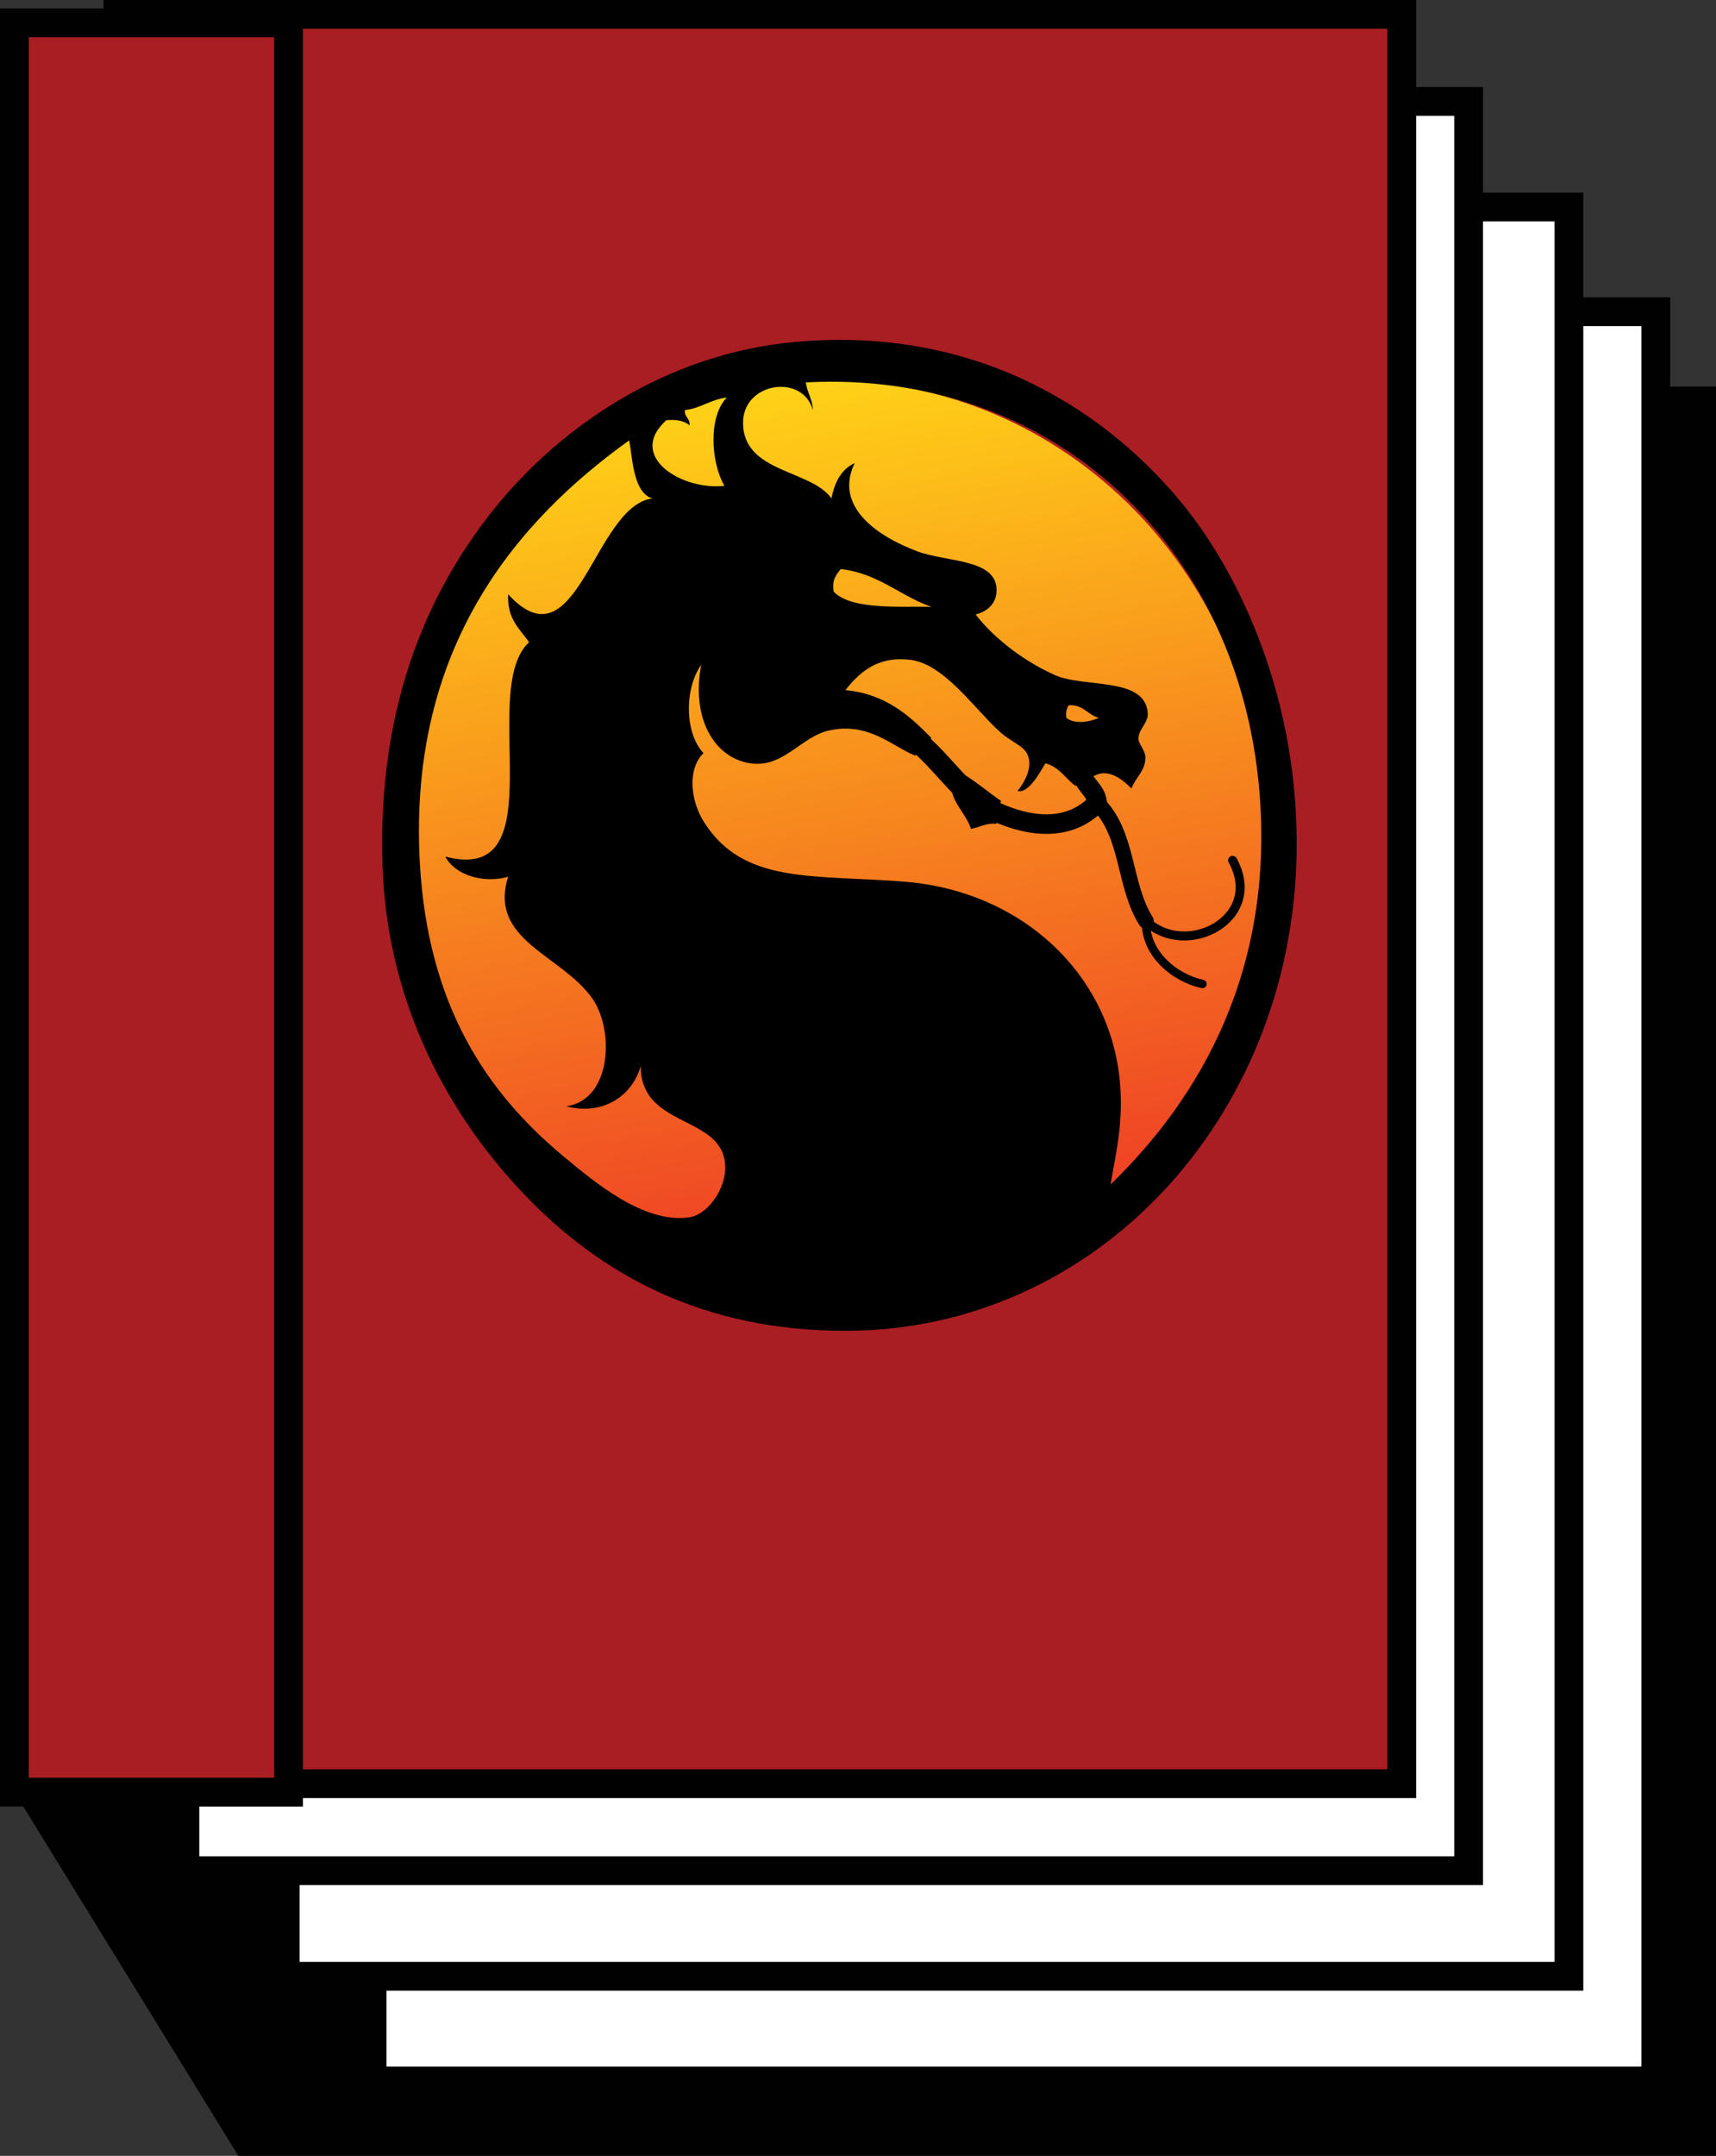 <svg xmlns="http://www.w3.org/2000/svg" width="178.75" height="224.497" viewBox="0 0 178.75 224.497"><rect x="0" y="0" width="178.75" height="224.497" fill="#333333" stroke="none"/><path fill="#010101" d="M1.5 186.619l23.332 37.878 47.359-38.887z"/><path fill="#010101" d="M24.832 40.257H178.75v184.24H24.832z"/><path fill="#FFF" stroke="#010101" stroke-width="3" d="M38.761 32.458h133.721v184.24H38.761z"/><path fill="#FFF" stroke="#010101" stroke-width="3" d="M29.707 21.557h133.721v184.24H29.707z"/><path fill="#FFF" stroke="#010101" stroke-width="3" d="M19.26 10.561h133.721v184.24H19.26z"/><path fill="#A91E23" stroke="#010101" stroke-width="3" d="M12.295 1.5h133.721v184.24H12.295z"/><path fill="#A91E23" stroke="#010101" stroke-width="3" d="M1.5 2.379h28.555v184.24H1.5z"/><path fill="none" d="M24.832 224.497l47.359-47.735"/><linearGradient id="a" gradientUnits="userSpaceOnUse" x1="78.378" y1="40.428" x2="94.837" y2="133.771"><stop offset="0" stop-color="#ffd217"/><stop offset="1" stop-color="#ee3726"/></linearGradient><ellipse fill="url(#a)" cx="86.608" cy="87.099" rx="45.235" ry="47.449"/><g clip-rule="evenodd"><path fill-rule="evenodd" d="M82.731 35.617c18.106-1.681 31.583 6.348 39.975 16.285 6.476 7.67 12.647 21.003 12.355 37.035-.504 27.631-21.04 49.643-47 49.643-14.821 0-25.41-5.805-33.433-14.184-7.749-8.093-14.281-19.753-14.778-34.146-.603-17.463 5.212-29.384 11.871-37.56 6.605-8.111 17.481-15.817 31.01-17.073zm12.598 43.075c-2.544-1.07-4.872-3.52-8.964-2.626-2.943.643-4.764 3.951-8.237 3.415-3.779-.583-6.138-4.747-5.087-10.244-1.734 2.425-1.76 7.065.242 9.193-1.687 1.61-1.369 4.888 0 7.092 4.145 6.674 11.546 5.508 21.077 6.304 12.078 1.009 21.231 9.563 22.289 20.75.401 4.256-.402 7.485-.97 10.769 9.351-9.047 17.061-22.319 15.506-40.975-2.118-25.399-21.429-43.913-47.243-42.55.134 1.08.694 1.699.727 2.889-1.008-3.815-7.268-2.94-7.268 1.313 0 5.236 7.095 4.862 9.207 7.88.34-1.732 1.055-3.059 2.422-3.677-2.168 4.46 2.231 7.582 6.541 9.193 3.09 1.155 8.419.738 8.237 4.203-.061 1.159-.868 2.042-2.181 2.364 1.547 2.018 4.443 4.595 8.237 6.304 3.061 1.378 9.393.144 9.691 3.94.081 1.038-.892 1.603-.97 2.626-.046.61.755 1.238.727 2.101-.044 1.377-.995 1.944-1.453 3.152-.796-.806-2.348-2.176-3.876-1.313h-1.212l-.727 1.051c-1.068-.768-1.714-1.995-3.149-2.364-.666 1.121-1.771 3.152-2.907 2.889.514-.643 1.784-2.448.969-3.94-.428-.782-1.689-1.25-2.665-2.101-2.657-2.318-5.862-7.175-9.448-7.617-3.005-.371-4.979.839-6.783 3.152 4.163.39 6.635 2.612 8.964 4.991l-.969.788-.727 1.048zM71.344 42.708c-.063.769.548.807.485 1.576-.55-.454-1.354-.634-2.423-.525-4.201 3.813 1.716 7.352 6.057 6.829-1.414-2.404-1.71-7.186.242-9.193-1.672.201-2.688 1.113-4.361 1.313zM43.726 89.724c.795 14.87 6.895 24 15.021 30.731 3.111 2.578 8.318 7.021 13.083 6.304 1.996-.3 4.168-3.372 3.634-6.041-.915-4.562-8.751-3.469-8.722-9.718-.857 3.099-3.92 5.204-7.752 4.203 4.762-.686 5.025-8.013 2.665-11.294-3.25-4.518-10.812-6.024-8.722-12.607-2.612.734-5.575-.199-6.542-2.101 11.676 3.068 3.331-17.39 8.722-22.326-.975-1.395-2.305-2.404-2.18-4.991 7.19 7.847 8.911-9.193 15.021-9.981-2.057-.608-2.066-4.416-2.423-6.041C54 54.144 42.523 67.247 43.726 89.724zm43.85-30.468c-.432.583-.954 1.067-.727 2.364 1.893 1.977 7.36 1.476 10.175 1.576-3.296-1.154-5.507-3.485-9.448-3.94zm23.501 15.497c.874.678 2.341.458 3.392 0-1.177-.3-1.611-1.406-3.149-1.313-.205.304-.32.704-.243 1.313z"/><path fill-rule="evenodd" d="M103.687 84.515l.121 1.27c-1.151-.11-1.747.382-2.665.525-.469-1.417-1.487-2.24-1.938-3.677l.792-.858.661-.98c1.268.814 2.4 1.776 3.634 2.626l-.605 1.094z"/><g fill="none" stroke="#000" stroke-linecap="round"><path stroke-width="1.619" d="M114.284 83.609c3.303 3.212 2.718 8.513 5.082 12.288"/><path stroke-width=".938" d="M119.366 95.896c4.19 4.016 12.382-.234 9.032-6.304"/><path stroke-width=".874" d="M119.366 95.896c-.082 3.477 3.063 5.963 5.884 6.567"/><path stroke-width="2.253" d="M99.998 81.774c-1.322-1.368-2.54-2.861-3.941-4.132"/><path stroke-width="2.038" d="M103.687 84.515c3.446 1.576 7.646 2.195 10.597-.906"/><path stroke-width="2.036" d="M114.284 83.609c-.067-1.191-1.167-1.76-1.512-2.815"/></g></g></svg>